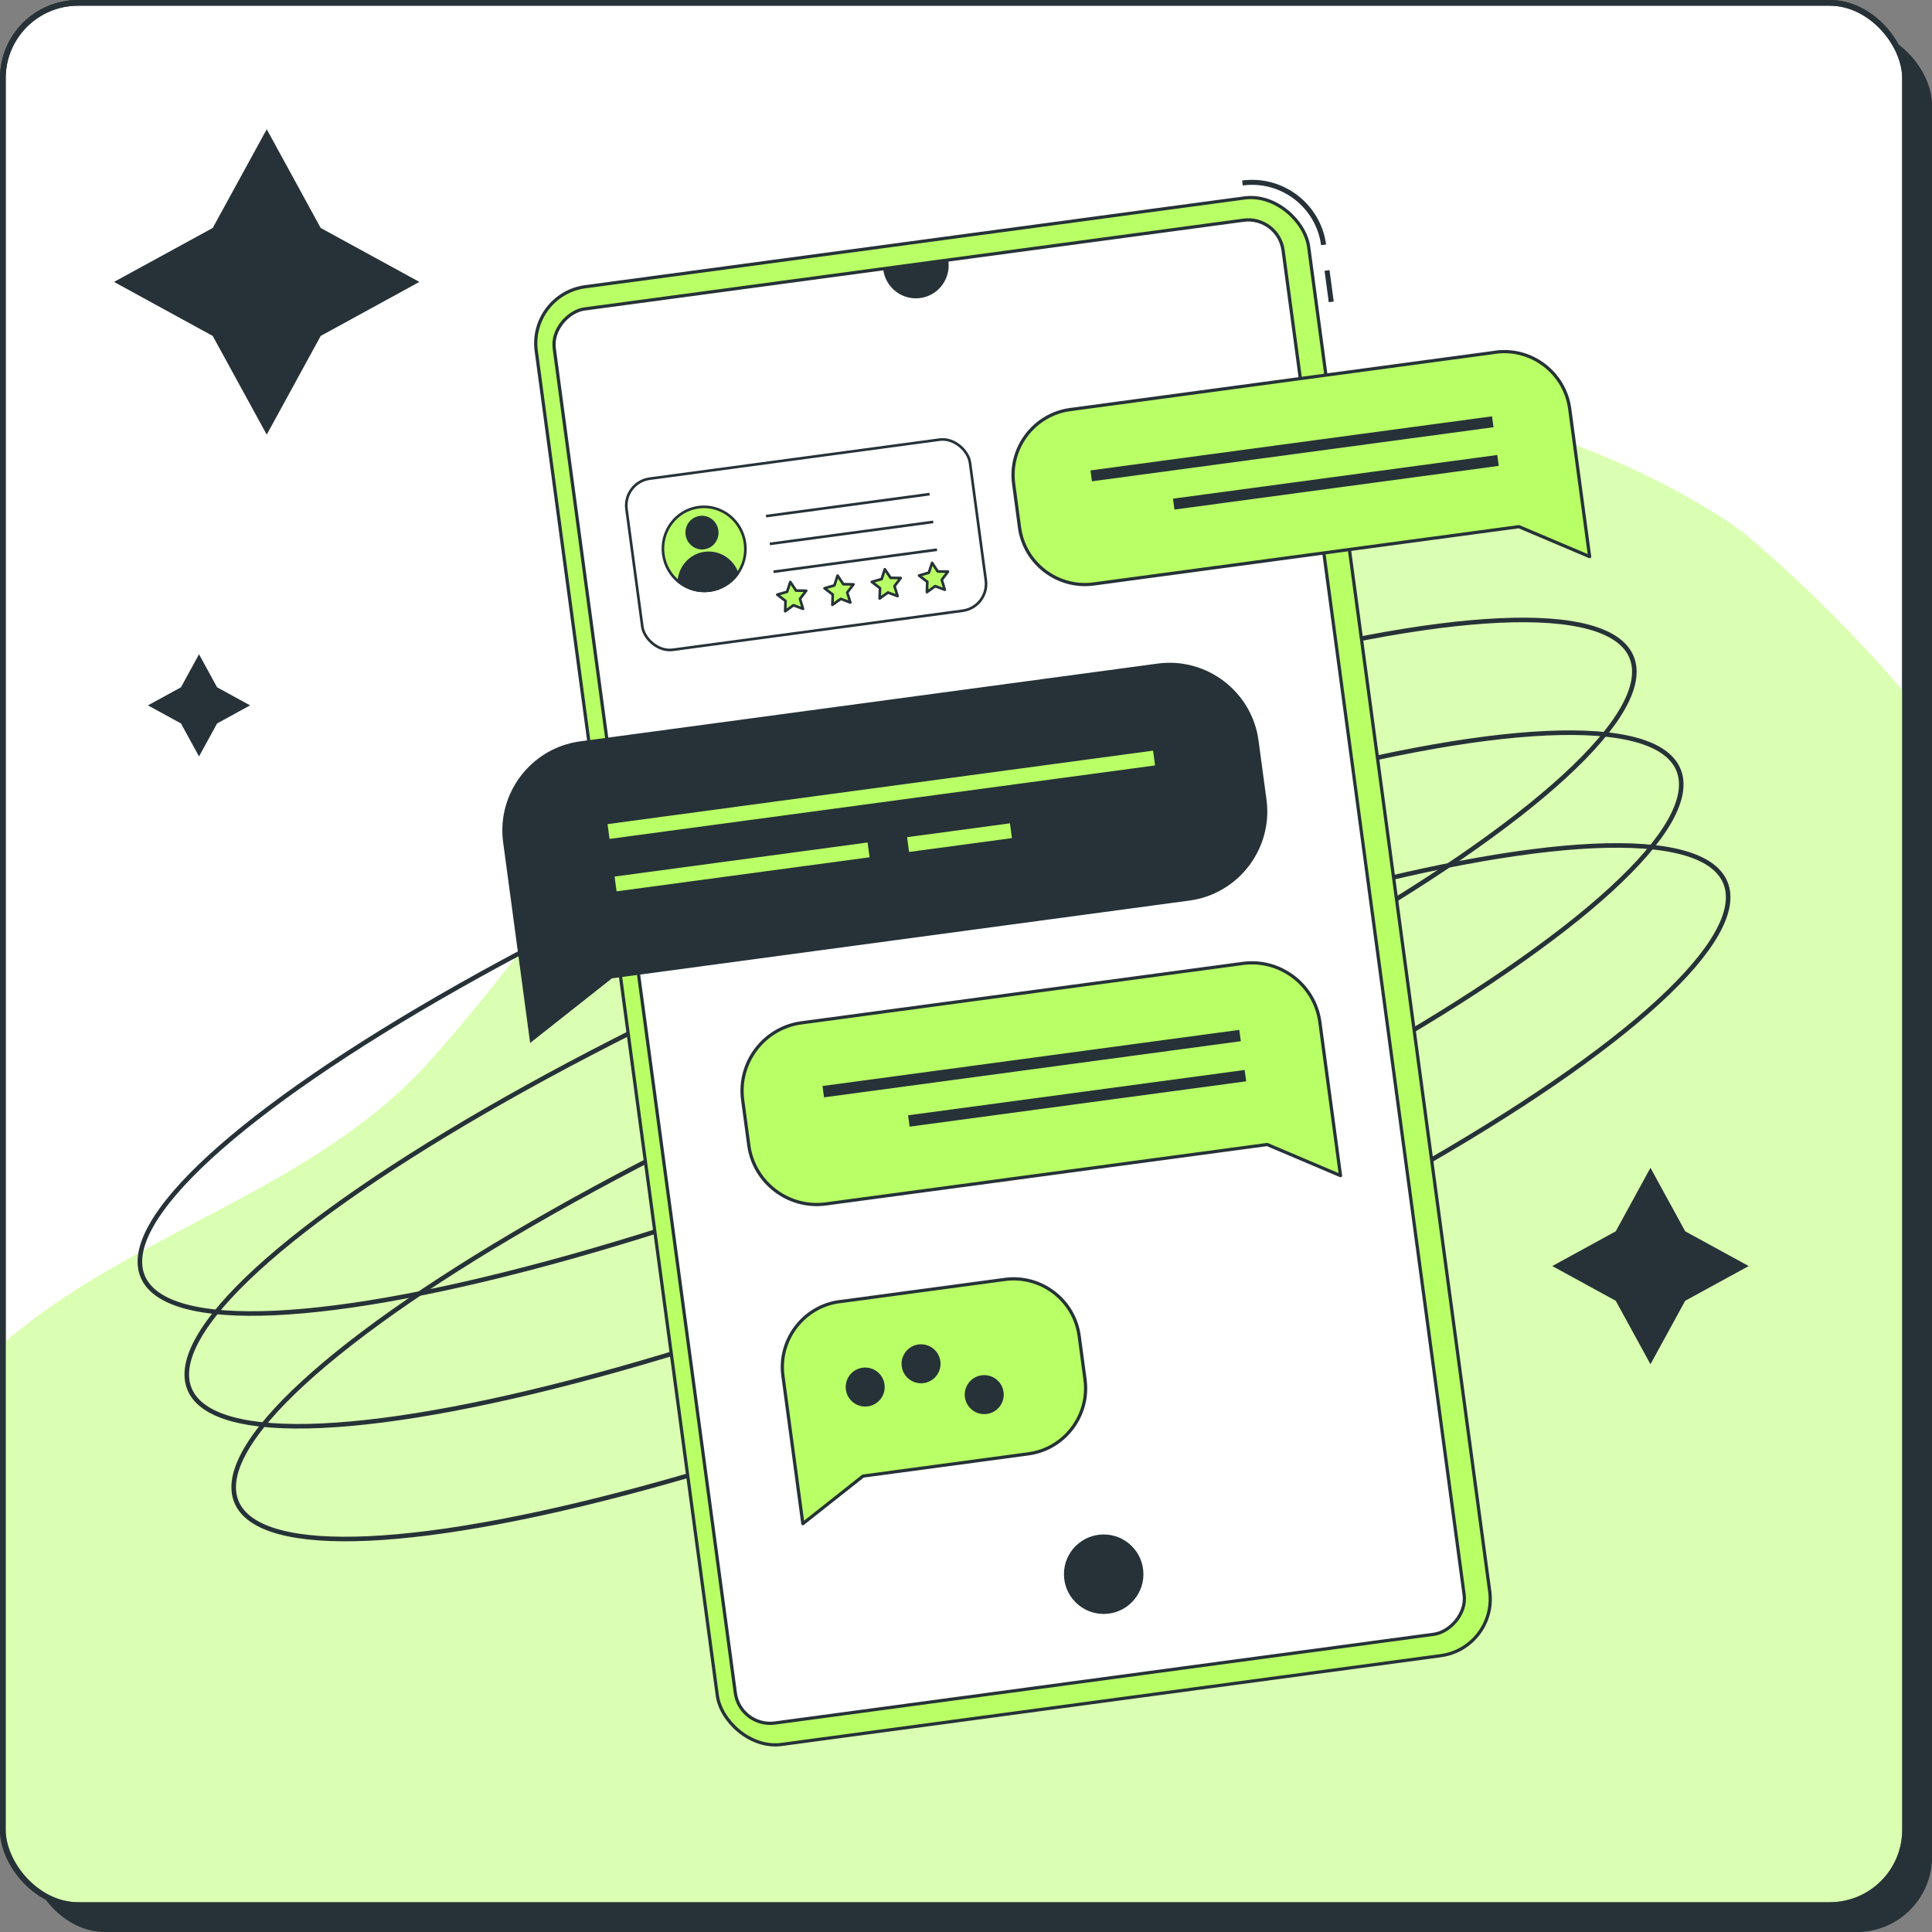 <?xml version="1.0" encoding="UTF-8"?>
<svg id="Layer_2" data-name="Layer 2" xmlns="http://www.w3.org/2000/svg" viewBox="0 0 300.44 300.44">
  <rect x="0" y="0" width="300.44" height="300.44" fill="#808080" stroke="none"/>
  <defs>
    <style>
      .cls-1, .cls-2, .cls-3 {
        fill: #fff;
      }

      .cls-2, .cls-4 {
        stroke-width: .5px;
      }

      .cls-2, .cls-4, .cls-5, .cls-6, .cls-3, .cls-7, .cls-8, .cls-9 {
        stroke: #263238;
      }

      .cls-2, .cls-4, .cls-5, .cls-6, .cls-3, .cls-9 {
        stroke-linejoin: round;
      }

      .cls-4, .cls-10, .cls-11, .cls-9 {
        fill: #b9ff66;
      }

      .cls-10 {
        opacity: .5;
      }

      .cls-5 {
        stroke-width: .89px;
      }

      .cls-5, .cls-6, .cls-3 {
        stroke-linecap: round;
      }

      .cls-5, .cls-6, .cls-8 {
        fill: none;
      }

      .cls-6 {
        stroke-width: .71px;
      }

      .cls-3, .cls-7, .cls-8, .cls-9 {
        stroke-width: .41px;
      }

      .cls-7, .cls-8 {
        stroke-miterlimit: 10;
      }

      .cls-7, .cls-12 {
        fill: #263238;
      }
    </style>
  </defs>
  <g id="Layer_1-2" data-name="Layer 1">
    <g>
      <rect class="cls-12" x="4.64" y="4.64" width="295.81" height="295.81" rx="11.71" ry="11.71"/>
      <g>
        <rect class="cls-1" x=".44" y=".44" width="295.81" height="295.81" rx="11.71" ry="11.71"/>
        <rect class="cls-5" x=".44" y=".44" width="295.81" height="295.81" rx="11.71" ry="11.71"/>
      </g>
      <path class="cls-10" d="m296.25,107.78v176.76c0,6.47-5.24,11.71-11.7,11.71H12.15c-6.46,0-11.71-5.24-11.71-11.71v-75.62c2.05-1.74,4.2-3.41,6.45-5.02,19.24-13.76,43.48-20.82,59.49-38.42,30.57-33.61,52.14-81.79,106.75-98.84,54.6-17.05,98.03,16.21,98.03,16.21,8.78,7.42,17.25,15.8,25.09,24.93Z"/>
      <g>
        <ellipse class="cls-6" cx="137.95" cy="150.33" rx="125.38" ry="26.28" transform="translate(-47.16 64.53) rotate(-22.59)"/>
        <ellipse class="cls-6" cx="145.25" cy="167.86" rx="125.38" ry="26.28" transform="translate(-53.34 68.68) rotate(-22.59)"/>
        <ellipse class="cls-6" cx="152.54" cy="185.39" rx="125.38" ry="26.28" transform="translate(-59.51 72.83) rotate(-22.59)"/>
      </g>
      <polygon class="cls-12" points="30.95 101.74 33.76 106.88 38.89 109.69 33.76 112.5 30.95 117.63 28.14 112.5 23.01 109.69 28.14 106.88 30.95 101.74"/>
      <polygon class="cls-12" points="41.48 20.1 49.87 35.45 65.22 43.84 49.87 52.24 41.48 67.59 33.08 52.24 17.73 43.84 33.08 35.45 41.48 20.1"/>
      <polygon class="cls-12" points="256.66 181.6 262.06 191.48 271.94 196.88 262.06 202.28 256.66 212.15 251.26 202.28 241.39 196.88 251.26 191.48 256.66 181.6"/>
      <g>
        <rect class="cls-12" x="206.3" y="42.04" width=".78" height="4.93" transform="translate(-4.09 27.98) rotate(-7.67)"/>
        <path class="cls-12" d="m206.21,38.03l-.77.1c-.8-5.92-6.26-10.09-12.18-9.29l-.1-.77c6.35-.85,12.2,3.61,13.06,9.96Z"/>
        <rect class="cls-4" x="96.93" y="36.66" width="121.2" height="228.73" rx="8.88" ry="8.88" transform="translate(-18.75 22.38) rotate(-7.67)"/>
        <rect class="cls-2" x="45.99" y="93.92" width="221.88" height="114.36" rx="5.46" ry="5.46" transform="translate(285.74 -24.6) rotate(82.33)"/>
        <circle class="cls-12" cx="171.63" cy="244.8" r="6.18"/>
        <path class="cls-12" d="m137.36,41.97c.38,2.79,2.95,4.75,5.74,4.38s4.75-2.95,4.38-5.74l-10.12,1.36Z"/>
        <g>
          <path class="cls-12" d="m90.2,115.29l89.83-12.1c7.6-1.02,14.66,4.36,15.68,11.96l1.24,9.21c1.02,7.6-4.36,14.66-11.96,15.68l-89.83,12.1-12.72,10.05-4.2-31.22c-1.02-7.6,4.36-14.66,11.96-15.68Z"/>
          <rect class="cls-11" x="94.25" y="122.43" width="85.6" height="2.32" transform="translate(-15.27 19.4) rotate(-7.67)"/>
          <rect class="cls-11" x="95.55" y="133.65" width="39.7" height="2.32" transform="translate(-16.96 16.61) rotate(-7.67)"/>
          <rect class="cls-11" x="141.14" y="129.1" width="16.14" height="2.32" transform="translate(-16.05 21.08) rotate(-7.67)"/>
        </g>
        <g>
          <path class="cls-4" d="m193.27,149.82l-68.64,9.24c-5.81.78-9.92,6.17-9.14,11.98l.95,7.04c.78,5.81,6.17,9.92,11.98,9.14l68.64-9.24,11.4,4.84-3.21-23.86c-.78-5.81-6.17-9.92-11.98-9.14Z"/>
          <rect class="cls-12" x="127.73" y="164.51" width="65.4" height="1.78" transform="translate(-20.64 22.89) rotate(-7.67)"/>
          <rect class="cls-12" x="141.1" y="169.91" width="52.81" height="1.78" transform="translate(-21.3 23.88) rotate(-7.67)"/>
        </g>
        <g>
          <path class="cls-4" d="m232.56,54.78l-66.13,8.91c-5.6.75-9.56,5.95-8.8,11.54l.91,6.78c.75,5.6,5.95,9.56,11.54,8.8l66.13-8.91,10.99,4.66-3.1-22.99c-.75-5.6-5.95-9.56-11.54-8.8Z"/>
          <rect class="cls-12" x="169.41" y="68.94" width="63.01" height="1.71" transform="translate(-7.52 27.44) rotate(-7.67)"/>
          <rect class="cls-12" x="182.29" y="74.14" width="50.89" height="1.71" transform="translate(-8.15 28.4) rotate(-7.67)"/>
        </g>
      </g>
      <g>
        <path class="cls-4" d="m130.56,202.42l25.72-3.46c5.6-.75,10.79,3.21,11.54,8.8l.91,6.78c.75,5.6-3.21,10.79-8.8,11.54l-25.72,3.46-9.36,7.4-3.1-22.99c-.75-5.6,3.21-10.79,8.8-11.54Z"/>
        <path class="cls-12" d="m137.55,215.29c.22,1.66-.94,3.19-2.6,3.41s-3.19-.94-3.41-2.6.94-3.19,2.6-3.41,3.19.94,3.41,2.6Z"/>
        <circle class="cls-12" cx="143.23" cy="212.08" r="3.03"/>
        <path class="cls-12" d="m156.06,216.47c.22,1.66-.94,3.19-2.6,3.41s-3.19-.94-3.41-2.6.94-3.19,2.6-3.41,3.19.94,3.41,2.6Z"/>
      </g>
      <g>
        <rect class="cls-3" x="98.41" y="71.28" width="53.9" height="26.85" rx="4.21" ry="4.21" transform="translate(-10.18 17.49) rotate(-7.67)"/>
        <g>
          <ellipse class="cls-9" cx="109.5" cy="85.35" rx="6.41" ry="6.54" transform="translate(-10.41 15.38) rotate(-7.67)"/>
          <path class="cls-7" d="m110.38,91.83c1.78-.24,3.29-1.21,4.29-2.57-.69-2.14-2.8-3.55-5.07-3.25s-3.93,2.22-4.03,4.47c1.32,1.05,3.03,1.59,4.81,1.35Z"/>
          <path class="cls-7" d="m111.51,82.51c.18,1.32-.73,2.53-2.02,2.71s-2.49-.75-2.67-2.08.73-2.53,2.02-2.71,2.49.75,2.67,2.08Z"/>
        </g>
        <line class="cls-8" x1="119.12" y1="80.26" x2="144.55" y2="76.84"/>
        <line class="cls-8" x1="119.71" y1="84.58" x2="145.13" y2="81.16"/>
        <line class="cls-8" x1="120.29" y1="88.91" x2="145.71" y2="85.48"/>
        <polygon class="cls-9" points="122.9 90.5 123.79 91.84 125.37 91.86 124.4 93.13 124.88 94.68 123.39 94.12 122.1 95.05 122.15 93.44 120.87 92.47 122.4 92.03 122.9 90.5"/>
        <polygon class="cls-9" points="130.25 89.51 131.14 90.85 132.72 90.87 131.75 92.14 132.23 93.69 130.74 93.13 129.44 94.06 129.5 92.45 128.22 91.48 129.75 91.04 130.25 89.51"/>
        <polygon class="cls-9" points="137.6 88.52 138.49 89.86 140.07 89.88 139.1 91.15 139.58 92.7 138.08 92.14 136.79 93.07 136.85 91.46 135.57 90.49 137.1 90.05 137.6 88.52"/>
        <polygon class="cls-9" points="144.95 87.53 145.83 88.87 147.42 88.89 146.45 90.16 146.92 91.71 145.43 91.15 144.14 92.08 144.2 90.47 142.92 89.5 144.44 89.06 144.95 87.53"/>
      </g>
      <rect class="cls-5" x=".44" y=".44" width="295.81" height="295.81" rx="11.71" ry="11.71"/>
    </g>
  </g>
</svg>